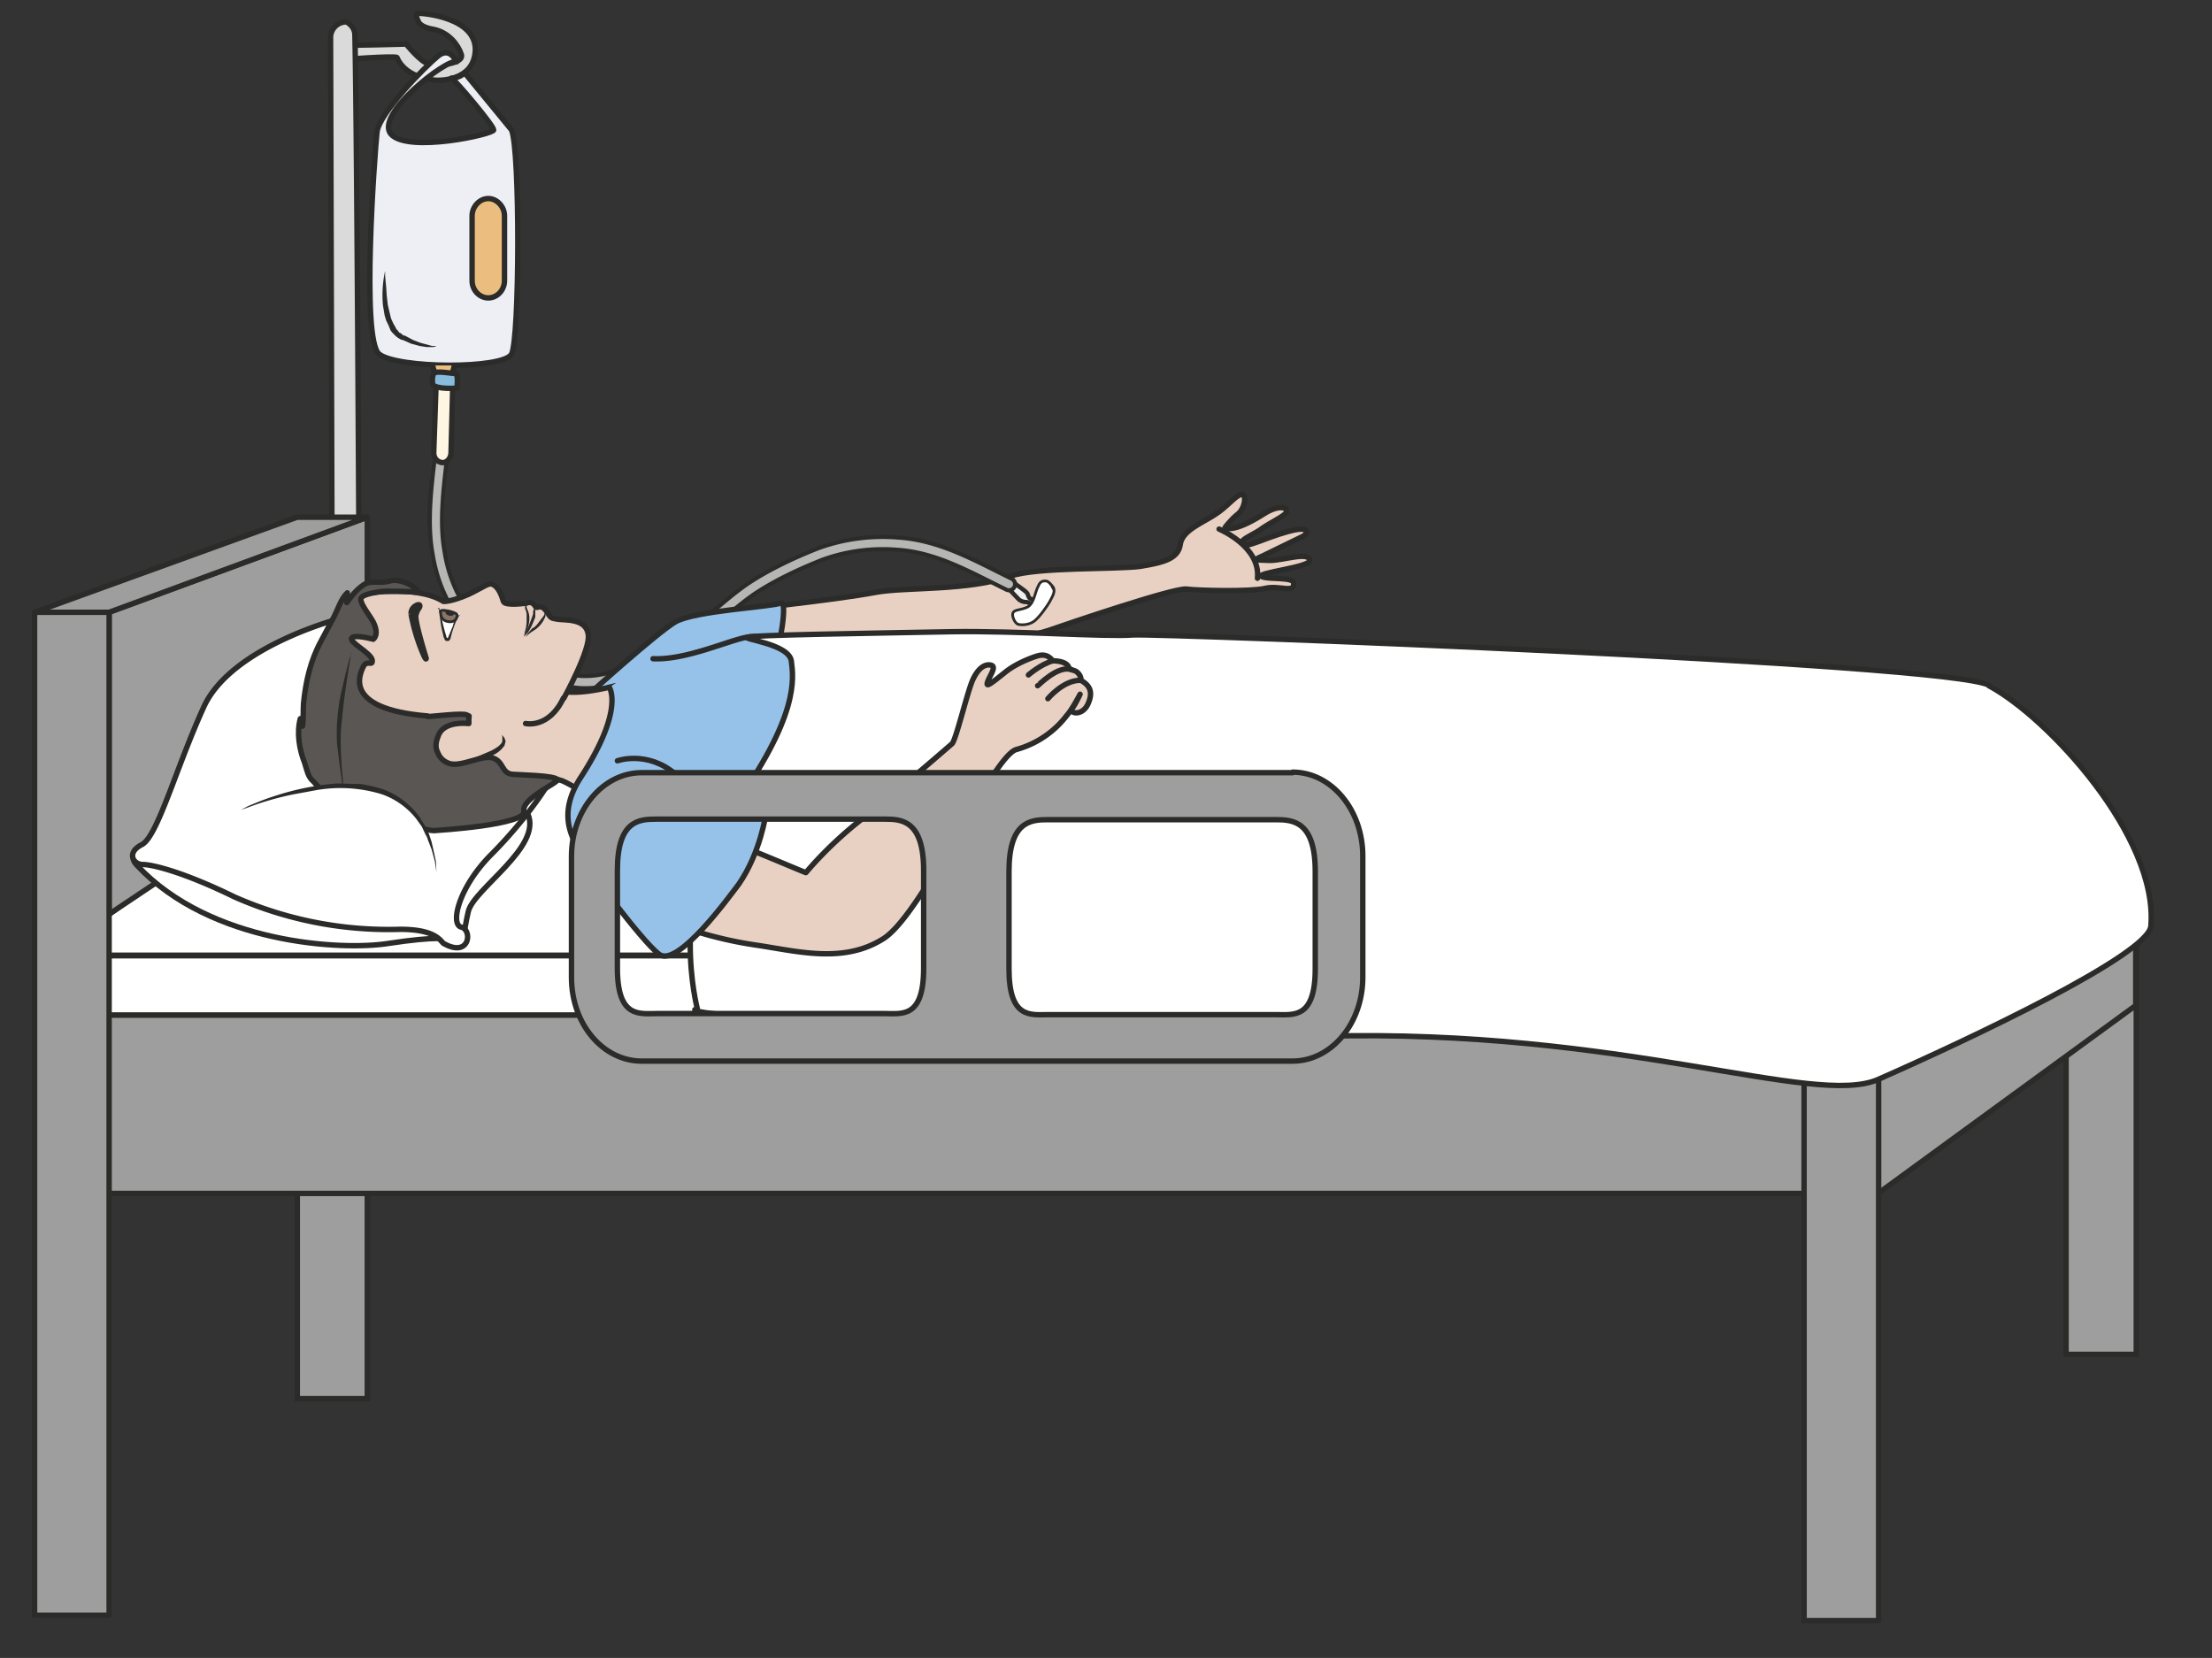 <svg xmlns="http://www.w3.org/2000/svg" viewBox="0 0 511.9 383.7"><rect x="0" y="0" width="511.9" height="383.7" fill="#333333" stroke="none"/><defs><clipPath id="a"><path d="M0 307h409.5V0H0v307z"/></clipPath><clipPath id="b"><path d="M81 296.5c-2.4-2-10.8-10.5-11.2-14-.4-3.6-3-38.5.4-41.1 3.4-2.7 23-2.8 24.5 0 1.6 2.7 1.6 37.8 0 41.5L86 293.5c-.8-1-2.4-1-2.4-1 1-.7 7.8-8.8 7.8-9.6 0-.9-15.8-4.3-19-.8-3.2 3.6 10.5 14.2 12.1 13.4 0 0-.6 1.7-2 1.7-.4 0-1-.2-1.5-.7"/></clipPath><clipPath id="d"><path d="M0 307h409.5V0H0v307z"/></clipPath><clipPath id="f"><path d="M0 307h409.5V0H0v307z"/></clipPath><clipPath id="g"><path d="M0 307h409.5V0H0v307z"/></clipPath><clipPath id="h"><path d="M0 307h409.5V0H0v307z"/></clipPath><linearGradient id="c" gradientUnits="userSpaceOnUse" gradientTransform="rotate(-180 48 134.1) scale(27.396)"><stop stop-color="#edeff4" offset="0"/><stop stop-color="#cfd3e0" offset=".5"/><stop stop-color="#acb1c6" offset="1"/></linearGradient><linearGradient id="e" gradientUnits="userSpaceOnUse" gradientTransform="rotate(87.8 -74 153.2) scale(15.105)"><stop stop-color="#fff5e3" offset="0"/><stop stop-color="#fde5d8" offset=".5"/><stop stop-color="#9db3dd" offset="1"/></linearGradient></defs><g clip-path="url(#a)" transform="matrix(1.25 0 0 -1.25 0 383.7)"><path d="M242.5 203.2c0-1.3-10.2-2.3-8.9-3 1.4-.6 5.8 0 5.9-1.2.2-2-2.7-.3-5.4-1-2.7-.6-12.2-.4-14.5-.1-2.4.2-21.9-6.4-25.6-7.7-3.8-1.2-21.9-5.7-27.6-5.5-10.8.2-26.8-1.5-30-1.1-2.5.2-1.4 10.2-1.4 10.2s19.3 2 27.2 3.5c5.5 1 17 .2 24.9 3 5 1.7 19.5 1.2 24 1.8 4.3.7 7 1.4 7.4 4 .3 2.6 4 4 6.3 5.5 2.3 1.4 4 3.7 5 3.8 1 .2.8-2.4-.6-3.6-1.3-1-2.4-2.5-2.4-2.5s1.3-1.2 7 2.4c2.9 1.9 4.5 1.3 4.4.6 0-.8-3-2-5-3.5-1.5-1-3.8-1.8-3.2-2.6.6-.8 4 1.1 8.3 2.3 4.2 1.2 4-.1 3-.8l-7.6-3.7c-1.8-.8-1.4-.7 1.4-.8 2.6 0 7.2 1.7 7.4 0" fill="#e8d1c3"/><path stroke-linejoin="round" d="M242.5 203.2c0-1.3-10.2-2.3-8.9-3 1.4-.6 5.8 0 5.9-1.2.2-2-2.7-.3-5.4-1-2.7-.6-12.2-.4-14.5-.1-2.4.2-21.9-6.4-25.6-7.7-3.8-1.2-21.9-5.7-27.6-5.5-10.8.2-26.8-1.5-30-1.1-2.5.2-1.4 10.2-1.4 10.2s19.3 2 27.2 3.5c5.5 1 17 .2 24.9 3 5 1.7 19.5 1.2 24 1.8 4.3.7 7 1.4 7.4 4 .3 2.6 4 4 6.3 5.5 2.3 1.4 4 3.7 5 3.8 1 .2.8-2.4-.6-3.6-1.3-1-2.4-2.5-2.4-2.5s1.3-1.2 7 2.4c2.9 1.9 4.5 1.3 4.4.6 0-.8-3-2-5-3.5-1.5-1-3.8-1.8-3.2-2.6.6-.8 4 1.1 8.3 2.3 4.2 1.2 4-.1 3-.8l-7.6-3.7c-1.8-.8-1.4-.7 1.4-.8 2.6 0 7.2 1.7 7.4 0z" stroke="#2b2b2a" stroke-linecap="round" stroke-miterlimit="10" fill="none"/><path stroke-linejoin="round" d="M225.7 209s7.7-3.2 7.1-9.1" stroke="#2b2b2a" stroke-linecap="round" stroke-miterlimit="10" fill="#e8d1c3"/><path d="M63 298.6c1.6-.1 12.2.2 12.2.2s2.6-3.3 4.2-3.7c1.6-.4 6.6 0 6 1.8s-2.3 4-5 4.6c-2.6.4-2.9 1.4-2.9 1.4s-.9 1.6 0 1.6c1 0 10.6-.8 10.5-6.8-.2-6-7.2-5.6-7.2-5.6s-5.6.2-7.3 4.2c-.2.4-10.7-.4-10.7-.4" stroke="#2b2b2a" stroke-miterlimit="10" fill="#dbdada"/><path d="M61.8 82.2H67s-.7 193.1-1.3 218.3c0 1.6-1.5 2.4-1.6 2.4a2.9 2.9 0 01-2.9-3l.6-217.7z" fill="#dbdada"/><path stroke-linejoin="round" d="M61.8 82.2H67s-.7 193.1-1.3 218.3c0 1.6-1.5 2.4-1.6 2.4a2.9 2.9 0 01-2.9-3l.6-217.7z" stroke="#2b2b2a" stroke-miterlimit="10" fill="none"/></g><g clip-path="url(#b)" transform="matrix(1.25 0 0 -1.25 0 383.7)"><path d="M81 296.5c-2.4-2-10.8-10.5-11.2-14-.4-3.6-3-38.5.4-41.1 3.4-2.7 23-2.8 24.5 0 1.6 2.7 1.6 37.8 0 41.5L86 293.5c-.8-1-2.4-1-2.4-1 1-.7 7.8-8.8 7.8-9.6 0-.9-15.8-4.3-19-.8-3.2 3.6 10.5 14.2 12.1 13.4 0 0-.6 1.7-2 1.7-.4 0-1-.2-1.5-.7" fill="url(#c)"/></g><g clip-path="url(#d)" transform="matrix(1.25 0 0 -1.25 0 383.7)"><path stroke-linejoin="round" d="M94.7 282.9L86 293.5c-.8-1-2.4-1-2.4-1 1-.7 7.8-8.8 7.8-9.6s-15.8-4.3-19-.8c-3.2 3.6 10.5 14.2 12.1 13.4 0 0-1.2 3-3.5 1-2.4-2-10.8-10.5-11.2-14-.4-3.6-3-38.5.4-41.1 3.4-2.7 23-2.8 24.5 0s1.6 37.8 0 41.5z" stroke="#2b2b2a" stroke-miterlimit="10" fill="none"/><path d="M87.4 255c0-1.8 1.4-3.2 3-3.2s3 1.4 3 3.2v12c0 1.7-1.4 3.2-3 3.2s-3-1.5-3-3.2v-12z" fill="#ebbe7f"/><path d="M87.4 255c0-1.8 1.4-3.2 3-3.2s3 1.4 3 3.2v12c0 1.7-1.4 3.2-3 3.2s-3-1.5-3-3.2v-12z" stroke="#2b2b2a" stroke-miterlimit="10" fill="none"/><path d="M71.3 256.8v-.9l.2-2.2.1-1.5.2-1.7.4-1.7.2-.8.4-.9.4-.7.2-.4.3-.3.2-.3.4-.2.3-.3.4-.1 1.5-.8 1.3-.5 2.2-.6h.8s-.3-.2-.8-.2h-1l-1.3.2-1.5.4-1.6.7-.4.1-.5.3-.4.3-.3.3-.4.4-.3.4-.4 1-.4.8-.3 1-.3 1.8a20.6 20.6 0 00.4 6.4" fill="#2b2b2a"/><path d="M84.1 239.3s-.2-2.4-2-2.4c-1.7.1-2 2.4-2 2.4" stroke="#2b2b2a" stroke-miterlimit="10" fill="#ebbe7f"/><path d="M186.3 198.4l2.4-2.5c.6-.4 1-.4 1.2-.4.2 0 .5 0 1-.5.5-.3 1.2-.2 1.4-.2v.9c-.1.3-1.2.2-1.5.4-.4.2-.4.5-.6 1-.3.5-2.7 2-3.2 2.5 0 0-1.3-.3-.7-1.2" fill="#f0efee"/><path d="M186.3 198.4l2.4-2.5c.6-.4 1-.4 1.2-.4.2 0 .5 0 1-.5.5-.3 1.2-.2 1.4-.2v.9c-.1.3-1.2.2-1.5.4-.4.2-.4.5-.6 1-.3.5-2.7 2-3.2 2.5 0 0-1.3-.3-.7-1.2z" stroke="#2b2b2a" stroke-miterlimit="10" stroke-width=".8" fill="none"/><path stroke-linejoin="round" d="M81.8 222.7c-1-5.9-1.7-12.2-.6-18a27.5 27.5 0 019.4-16.9 30 30 0 0116.7-7.1c7.6-.5 13.7 4.5 20 8.2 4.3 2.6 7.8 6.4 12 9.2 3.8 2.5 8.3 4.6 12.6 6.3a34 34 0 0014.4 1.9c7.5-.5 14-4.3 20.5-7.5" stroke="#2b2b2a" stroke-linecap="round" stroke-miterlimit="10" stroke-width="3" fill="none"/><path stroke-linejoin="round" d="M81.7 222.8c-.6-5.3-1.6-12.3-.5-18.2a27.5 27.5 0 019.4-16.8 30 30 0 0116.7-7.1c7.6-.5 13.7 4.5 20 8.2 4.3 2.6 7.8 6.4 12 9.2 3.8 2.5 8.3 4.6 12.6 6.3a34 34 0 0014.3 1.9c7.6-.5 14-4.3 20.6-7.5" stroke="#b6b6b5" stroke-linecap="round" stroke-miterlimit="10" stroke-width="1.5" fill="none"/></g><path d="M80.7 234.8l-.4-11.7c0-1 .7-1.7 1.6-1.8.8 0 1.5.7 1.6 1.7l.3 11.7c0 1-.6 1.7-1.5 1.7s-1.6-.7-1.6-1.6" fill="url(#e)" transform="matrix(1.25 0 0 -1.25 0 383.7)"/><g clip-path="url(#f)" transform="matrix(1.25 0 0 -1.25 0 383.7)"><path d="M80.3 223.1c0-1 .7-1.7 1.6-1.8.8 0 1.5.7 1.6 1.7l.3 11.7c0 1-.6 1.7-1.5 1.7-.8 0-1.6-.6-1.6-1.6l-.4-11.7z" stroke="#2b2b2a" stroke-miterlimit="10" fill="none"/><path d="M84.6 235.1s.3 2.7-.3 2.7c-.7 0-3.6.6-4 0-.4-.6-.2-2-.2-2 .6-1 4.5-.7 4.5-.7" fill="#87bcdd"/><path d="M84.6 235.1s.3 2.7-.3 2.7c-.7 0-3.6.6-4 0-.4-.6-.2-2-.2-2 .6-1 4.5-.7 4.5-.7z" stroke="#2b2b2a" stroke-miterlimit="10" fill="none"/><path d="M194.8 198.4c-.1.2-.7 1-1.2 1s-1 0-1.4-1c-.6-1.1-.7-3-1.9-3.8-1.2-.6-2.4-.5-2.7-1-.4-.5.2-1.9.8-2.2.6-.2 2-.2 3 .5s2.5 2.9 2.9 3.6c.3.7 1.4 2 .5 3" fill="#fff"/><path d="M194.8 198.4c-.1.2-.7 1-1.2 1s-1 0-1.4-1c-.6-1.1-.7-3-1.9-3.8-1.2-.6-2.4-.5-2.7-1-.4-.5.2-1.9.8-2.2.6-.2 2-.2 3 .5s2.5 2.9 2.9 3.6c.3.7 1.4 2 .5 3z" stroke="#2b2b2a" stroke-miterlimit="10" stroke-width=".5" fill="none"/></g><path d="M85 323.7H68.8v-201H85v201z" stroke="#2b2b2a" stroke-miterlimit="10" fill="#9e9e9e" stroke-width="1.25"/><g clip-path="url(#g)" transform="matrix(1.25 0 0 -1.25 0 383.7)"><path d="M9.6 130s47.5 34.6 51.3 36.3c3.7 1.7 300.3-.1 301 0 .7.2 29.1-36.2 29.1-36.2H9.6z" fill="#fff"/><path stroke-linejoin="bevel" d="M9.6 130s47.5 34.6 51.3 36.3c3.7 1.7 300.3-.1 301 0 .7.2 29.1-36.2 29.1-36.2H9.6z" stroke="#2b2b2a" stroke-miterlimit="10" fill="none"/><path d="M20.2 137.7v55.9L68 211.2v-41.5l-47.8-32z" fill="#9e9e9e"/><path stroke-linejoin="round" d="M20.2 137.7v55.9L68 211.2v-41.5l-47.8-32z" stroke="#2b2b2a" stroke-miterlimit="10" fill="none"/><path d="M9.6 130h382.5v-11H9.6v11z" stroke="#2b2b2a" stroke-miterlimit="10" fill="#fff"/><path d="M346.8 86H9.6v33h337.2V86z" stroke="#2b2b2a" stroke-miterlimit="10" fill="#9e9e9e"/><path stroke-linejoin="round" d="M20.2 7.9H6.4v185.7h13.8V7.9z" stroke="#2b2b2a" stroke-miterlimit="10" fill="#9e9e9e"/><path d="M6.4 193.6L55 211.2h13l-47.8-17.6H6.4z" fill="#9e9e9e"/><path stroke-linejoin="round" d="M6.4 193.6L55 211.2h13l-47.8-17.6H6.4z" stroke="#2b2b2a" stroke-linecap="round" stroke-miterlimit="10" fill="none"/><path d="M26 148.7s-2.5 0-.6-2c13.6-14.5 38-15.8 46.6-14.4 8.6 1.3 11.4 1 12.7.4 1.3-.7 1 1.3 2 5.5s13.8 12 11 18.1c-1.4 3.1-28.5-11.5-39.2-9.3-10.8 2.2-32.4 1.7-32.4 1.7" fill="#fff"/><path d="M26 148.7s-2.5 0-.6-2c13.6-14.5 38-15.8 46.6-14.4 8.6 1.3 11.4 1 12.7.4 1.3-.7 1 1.3 2 5.5s13.8 12 11 18.1c-1.4 3.1-28.5-11.5-39.2-9.3-10.8 2.2-32.4 1.7-32.4 1.7z" stroke="#2b2b2a" stroke-miterlimit="10" fill="none"/><path d="M65.2 193c-1.6-.2-22.4-5.6-27.5-17-5.1-11.2-8.5-23.8-11.4-25.4-3-1.5-1.6-3.7.1-3.7 1.8 0 7.6-1.4 17-6a70.5 70.5 0 0130.7-6c6.5 0 7.4-2.1 8-2.6 4.9-2.8 5.4 2.5 3.3 3s-.5 7.4 5.6 13.5c6 6 22 24.6 11.1 31.2s-16.5 16.3-36.9 13" fill="#fff"/><path d="M65.2 193c-1.6-.2-22.4-5.6-27.5-17-5.1-11.2-8.5-23.8-11.4-25.4-3-1.5-1.6-3.7.1-3.7 1.8 0 7.6-1.4 17-6a70.5 70.5 0 0130.7-6c6.5 0 7.4-2.1 8-2.6 4.9-2.8 5.4 2.5 3.3 3s-.5 7.4 5.6 13.5c6 6 22 24.6 11.1 31.2s-16.5 16.3-36.9 13z" stroke="#2b2b2a" stroke-miterlimit="10" fill="none"/><path d="M395.5 56.2h-13v82.9h13V56.2z" stroke="#2b2b2a" stroke-miterlimit="10" fill="#9e9e9e"/><path d="M347.7 86v33.3l47.7 22.3v-20.8L347.7 86z" fill="#9e9e9e"/><path stroke-linejoin="round" d="M347.7 86v33.3l47.7 22.3v-20.8L347.7 86z" stroke="#2b2b2a" stroke-miterlimit="10" fill="none"/><path d="M347.7 6.9H334v112.4h13.8V7z" stroke="#2b2b2a" stroke-miterlimit="10" fill="#9e9e9e"/><path d="M109 178.4s12.5 11.3 16 13.4c3.6 2.1 18 2.8 19.5 3.5 1.4.8 0-8.4-1.7-11.7s-28.7-5.2-28.7-5.2-5.4-1.8-5 0" fill="#96c2e9"/><path d="M109 178.4s12.5 11.3 16 13.4c3.6 2.1 18 2.8 19.5 3.5 1.4.8 0-8.4-1.7-11.7s-28.7-5.2-28.7-5.2-5.4-1.8-5 0z" stroke="#2b2b2a" stroke-miterlimit="10" fill="none"/><path d="M101.9 180c2.6-2.7 12 0 12 0s9.5-3.1 15.7 0c0 0 7.6-2 12.8-3a121 121 0 0128.7 3c8.9 1.7 24.7-30.9 13.8-33.7-11-2.8-61.3-5.2-65.5-3.2-4.3 2-3.5 5.6-3.5 5.6-.6 4-.4 7.9-3.4 10.3 0 0-3.3 4-7.8 4.2 0 0-15.9 3.3-15.8 6.3.1 3 13 10.5 13 10.5" fill="#e8d1c3"/><path stroke-linejoin="round" d="M101.9 180c2.6-2.7 12 0 12 0s9.5-3.1 15.7 0c0 0 7.6-2 12.8-3a121 121 0 0128.7 3c8.9 1.7 24.7-30.9 13.8-33.7-11-2.8-61.3-5.2-65.5-3.2-4.3 2-3.5 5.6-3.5 5.6-.6 4-.4 7.9-3.4 10.3 0 0-3.3 4-7.8 4.2 0 0-15.9 3.3-15.8 6.3.1 3 13 10.5 13 10.5z" stroke="#2b2b2a" stroke-linecap="round" stroke-miterlimit="10" fill="none"/><path stroke-linejoin="round" d="M104.4 177.7s5 9.1 4.5 11.8c-.4 3-4.3 2.6-5.6 2.8-1.3.2-1.3.2-2 1.3-1.3 1.9-1.8.4-2.2 1.1-.6 1.1-1.6.6-1.6.6s-4-.6-4.3.3c-.3 1-.8 2.4-1.7 3-1 .7-1.6-.2-4.8-1.7-3.2-1.4-4.6-1.3-4.6-1.3-5.2 3.3-15.7 1.3-15.7 1.3s-5.1-5.2-5-19C61.4 164 76.9 160 84 160c7 0 4.4-.7 12.5 1.7 2.3.7 4.2 1.8 7.6.7 0 0 5.5-2.4 4.8-4.4" stroke="#2b2b2a" stroke-linecap="round" stroke-miterlimit="10" fill="#e8d1c3"/><path d="M79.2 174.3c.9 0 6.4.7 7.2.3.5-.3.5 0 .4-.6v-1c-2 .2-5-.1-5.7-2.4-.4-1-.6-2 0-3.1.4-1 1.2-1.6 2.1-1.9 2.2-.7 6.2 1.7 8.1 1 2-.7 1.5-2.8 3.6-3 1.1-.1 8-.2 8.3-1 .3-.5-6.7-3.5-6.2-5.8.6-2.6-16.3-3.6-16.3-3.6-1-.2-3.5.7-4.6.8-2.2.2-5.7-.2-7.6.7-2 1-3.7 2-4.6 4.2-.3-.2-.7-1-1-1-.4-.2-.5.4-.8.8-.5.9-1.2 1-2 1.6-.7.5-1.5 1.3-2.1 2-1 .8-1.2 2.2-1.6 3.4-1 2.5-1.5 5.6-.8 8.2.3-.2.4-1 .4-1.4.2 1.4.1 3 .2 4.3.4 4 1.3 7.9 3.2 11.4l2.5 4.7c.7 1.4 1.3 3.3 2.4 4.3l-.1-1.8c.8 1.1 1.7 2.3 3 3.2 1.5 1.1 3 .2 5 .8 2 .6 5.5-1.4 5-2.1 0 0-.8.2-6 .2 0 0-4.5-.4-4.4-1.5 0-1 1.6-2.9 2.3-4.2 1.2-2.4 0-3.2 0-3.2s-3.6 1-4 .2 3.5-2.7 3.8-4c.2-1.4-1 .2-1.7-1.4-.4-1-4.1-7.7 12-9" fill="#595654"/><path stroke-linejoin="round" d="M79.2 174.3c.9 0 6.4.7 7.2.3.5-.3.5 0 .4-.6v-1c-2 .2-5-.1-5.7-2.4-.4-1-.6-2 0-3.1.4-1 1.2-1.6 2.1-1.9 2.2-.7 6.2 1.7 8.1 1 2-.7 1.5-2.8 3.6-3 1.1-.1 8-.2 8.3-1 .3-.5-6.7-3.5-6.2-5.8.6-2.6-16.3-3.6-16.3-3.6-1-.2-3.5.7-4.6.8-2.2.2-5.7-.2-7.6.7-2 1-3.7 2-4.6 4.2-.3-.2-.7-1-1-1-.4-.2-.5.4-.8.8-.5.9-1.2 1-2 1.6-.7.5-1.5 1.3-2.1 2-1 .8-1.2 2.2-1.6 3.4-1 2.5-1.5 5.6-.8 8.2.3-.2.4-1 .4-1.4.2 1.4.1 3 .2 4.3.4 4 1.3 7.9 3.2 11.4l2.5 4.7c.7 1.4 1.3 3.3 2.4 4.3l-.1-1.8c.8 1.1 1.7 2.3 3 3.2 1.5 1.1 3 .2 5 .8 2 .6 5.5-1.4 5-2.1 0 0-.8.2-6 .2 0 0-4.5-.4-4.4-1.5 0-1 1.6-2.9 2.3-4.2 1.2-2.4 0-3.2 0-3.2s-3.6 1-4 .2 3.5-2.7 3.8-4c.2-1.4-1 .2-1.7-1.4-.4-1-4.1-7.7 12-9z" stroke="#2b2b2a" stroke-linecap="round" stroke-miterlimit="10" fill="none"/><path d="M92.8 171l.3-.3c.2-.2.4-.5.5-1l-.2-.8-.6-.7a5.7 5.7 0 00-1.4-1c-1-.6-2.2-.8-3-.9h-1.5l1.3.5L91 168l.7.4.3.2.3.2.5.5.2.4v.9l-.1.3" fill="#2b2b2a"/><path d="M77.4 195s-1.3-.3-1.3-1.7a35 35 0 012.4-7.8c.4-.8.4-.5.4-.4 0 0-2.2 7-1.9 8 .3 1.1.6 1.2.7 1.5.1.4-.1.4-.3.4" fill-rule="evenodd" fill="#2b2b2a"/><path d="M77.4 195s-1.3-.3-1.3-1.7a35 35 0 012.4-7.8c.4-.8.4-.5.4-.4 0 0-2.2 7-1.9 8 .3 1.1.6 1.2.7 1.5.1.4-.1.4-.3.4z" stroke="#2b2b2a" stroke-miterlimit="10" fill="none"/><path d="M97.7 195.2l-.2-.2v-.6l.2-.4.2-.6a4 4 0 00.1-1.2 7 7 0 00-1-3.1l.2 1c.2.6.3 1.3.3 2.1v1.1l-.1.5-.2.5c0 .3 0 .6.2.8l.3.1M97.2 189l.2.2.4.6.7.8.5.3.4.4 1.3 1.7.2.6v.3l.1-.3v-.7a5.2 5.2 0 00-2.2-2.7 7.3 7.3 0 01-1.3-1l-.3-.2" fill="#2b2b2a"/><path d="M99.1 194.6v-.3-.8-.3-.5l-.4-1a10 10 0 00-1-1.9l-.7-.7.4.8.8 2a22 22 0 01.5 1.4v.4c0 .3.2.5.3.7l.1.2M65 186l-.6-3.8a142.1 142.1 0 01-1.3-10.7 65.7 65.7 0 01.4-9v-.8l-.2-.3v1l-.4 2.8-.5 4a35.5 35.5 0 00.7 9.2l.9 3.9.7 2.7.4 1" fill="#2b2b2a"/><path stroke-linejoin="round" d="M97.3 173s4.3-1 7 4.7" stroke="#2b2b2a" stroke-linecap="round" stroke-miterlimit="10" fill="#e8d1c3"/><path d="M44.1 156.8s34 16 36.7-11.3" fill="#fff"/><path d="M44.1 156.8l.5.2 1.3.7c1.2.5 2.8 1.2 5 1.9a49.4 49.4 0 0011.4 2.3l4.4-.1c1.5-.2 3-.6 4.3-1a14.7 14.7 0 006.6-5l1-1.6.8-1.6.5-1.5.3-1.3.5-2.3.1-2-.3 2-.6 2.2-.5 1.3c-.2.4-.3 1-.6 1.4l-.7 1.5-1 1.4a14 14 0 01-6.4 4.6 26.1 26.1 0 01-12.5.7l-3.8-.7a54.7 54.7 0 01-8.4-2.4l-1.4-.5-.5-.2" fill="#2b2b2a"/><path d="M112.8 179.7s2.9-4.1-5.3-16.7c-6.7-10.4 2.3-16.4 9.5-24 2.3-2.4 6.6-3.4 11.2-3.2 9.4.4 30.6 9.7 47.6 6.2 13.5-2.9 25.5-5.2 34-4a310 310 0 0027.3 1.6c23-.4 42.4 3 42.4 3s3.4 34.4-3.4 37.4c-6.9 3-44.6 11.1-76.7 4.6 0 0-55.4 5.2-61 4.4-3.3-.5-11.4-4.3-17.5-4" stroke="#2b2b2a" stroke-linecap="round" stroke-miterlimit="10" fill="#96c2e9"/><path d="M199.4 184.6s2.5 2.2 4.8 3M201.3 182.6c.1 0 4 4 6.6 3.2M203.3 180s3 3.8 6.5 3.6" stroke="#2b2b2a" stroke-linecap="round" stroke-miterlimit="10" fill="none"/><path d="M368.2 180c11-5.9 31.4-28 30-44.5-.4-5.3-33.7-21-50.5-28.4-11.9-5.2-47.4 9.5-102.8 8-28-.7-123.8 3.4-115.8 5.1 0 0-5.5 20.7 6 36.4 13 17.8 11.8 24.8 11.4 28-.5 3.2-9.3 4-8.1 4.4 1.1.4 22.3.7 37.7 1 12.4.2 28.4-1 33.7-.6 5.4.3 150.8-5.2 158.4-9.3" fill="#fff"/><path stroke-linejoin="round" d="M368.2 180c11-5.9 31.4-28 30-44.5-.4-5.3-33.7-21-50.5-28.4-11.9-5.2-47.4 9.5-102.8 8-28-.7-123.8 3.4-115.8 5.1 0 0-5.5 20.7 6 36.4 13 17.8 11.8 24.8 11.4 28-.5 3.2-9.3 4-8.1 4.4 1.1.4 22.3.7 37.7 1 12.4.2 28.4-1 33.7-.6 5.4.3 150.8-5.2 158.4-9.3z" stroke="#2b2b2a" stroke-linecap="round" stroke-miterlimit="10" fill="none"/><path stroke-linejoin="round" d="M127.2 154.1c7-2.3 22-8.8 22-8.7.2.2 4.3 5.3 11 10.4 6.6 5.2 16.1 13.5 16.1 13.5.8 1.1 2.8 9.6 3.8 11.8 1 2.2 2.3 3 3.4 2.7 1.1-.3-.4-2.1-.7-3.2-.3-1 .8-.1 3.3 1.9s5.9 3 5.9 3c1 .3 2 .3 2.9-.9 0 0 2.6.1 3-1.3.2-.4 1-.4 1.4-.7 1-.8.8-1.6.8-1.6 2-1.1 2.1-2.5 1.4-4.2-1-2.5-3.6-2-3-1 .2.2.9 1.4 1.4 2.5.4.8-1.3-2.6-2.4-3.8a17.6 17.6 0 00-9.3-6.3c-4.4-1.1-17.3-30.3-24.6-35-7.2-4.6-15.4-2.5-23.1-1.3a74.7 74.7 0 00-22.5 6.9s10.3 11 9.2 15.3" stroke="#2b2b2a" stroke-linecap="round" stroke-miterlimit="10" fill="#e8d1c3"/><path d="M190.4 182s2.3 2 4.5 2.6M192.1 180c.1 0 3.7 3.8 6.2 3M194 177.6s2.9 3.5 6.1 3.4" stroke="#2b2b2a" stroke-linecap="round" stroke-miterlimit="10" fill="none"/><path stroke-linejoin="round" d="M114.3 166.1s5.5 2 10.8-2.5c5.4-4.5 17.3-6.3 16.7-7.3 0 0-1-7.2-5-13-1.6-2.1-11.4-15.7-14.8-13-3.4 2.6-13.7 16.8-13.7 16.8" stroke="#2b2b2a" stroke-linecap="round" stroke-miterlimit="10" fill="#96c2e9"/><path d="M243.5 127.6c0-9.3-4-8.5-7.3-8.5H194c-3.2 0-7.2-.8-7.2 8.5v18c0 9.3 4 9.6 7.2 9.6h42.2c3.2 0 7.3-.3 7.3-9.6v-18zm-72.5.1c0-9.3-4-8.4-7.2-8.4h-42.2c-3.2 0-7.3-.9-7.3 8.4v18.1c0 9.3 4 9.5 7.3 9.5h42.2c3.1 0 7.2-.2 7.2-9.5v-18zm68.3 36.2H118.8c-7.2 0-13-7-13-15.5V126c0-8.6 5.8-15.5 13-15.5h120.5c7.2 0 13 7 13 15.5v22.5c0 8.5-5.8 15.5-13 15.5" fill="#9e9e9e"/><path stroke-linejoin="round" d="M243.5 127.6c0-9.3-4-8.5-7.3-8.5H194c-3.2 0-7.2-.8-7.2 8.5v18c0 9.3 4 9.6 7.2 9.6h42.2c3.2 0 7.3-.3 7.3-9.6v-18zm-72.5.1c0-9.3-4-8.4-7.2-8.4h-42.2c-3.2 0-7.3-.9-7.3 8.4v18.1c0 9.3 4 9.5 7.3 9.5h42.2c3.1 0 7.2-.2 7.2-9.5v-18zm68.3 36.2H118.8c-7.2 0-13-7-13-15.5V126c0-8.6 5.8-15.5 13-15.5h120.5c7.2 0 13 7 13 15.5v22.5c0 8.5-5.8 15.5-13 15.5z" stroke="#2b2b2a" stroke-miterlimit="10" fill="none"/></g><g clip-path="url(#h)" transform="matrix(1.25 0 0 -1.25 0 383.7)"><path d="M80.6 194.4s.8.2.9-.7c0-.9.7-4.8 1.1-5.1.5-.3.5.2.5.2s1.2 4 2.2 4.5" fill="#fff"/><path d="M80.6 194.4h.4c.2 0 .3 0 .4-.2l.2-.5v-.5a47.1 47.1 0 011.1-4.3l.2-.1 1 2.4c0 .4.3.8.5 1.2l.4.5.5.4-.4-.5-.3-.5a18.8 18.8 0 01-1.2-3.6l-.2-.3s-.2-.2-.4-.1h-.3l-.2.3-.2.5-.1.5a18.5 18.5 0 00-.6 4l-.1.5-.3.3a1 1 0 01-.4 0" fill="#2b2b2a"/><path d="M82.8 191.9c.9-.2 1.5.1 1.7.6.2.6.5.8-1.3 1.3-2 .4-1.7 0-1.6-.5 0-.5.3-1.2 1.2-1.4" fill-rule="evenodd" fill="#8a7468"/><path stroke-linejoin="round" d="M82.8 191.9c.9-.2 1.5.1 1.7.6.2.6.5.8-1.3 1.3-2 .4-1.7 0-1.6-.5 0-.5.3-1.2 1.2-1.4z" stroke="#2b2b2a" stroke-linecap="round" stroke-miterlimit="10" stroke-width=".5" fill="none"/><path d="M82.5 193.8s-.2-.6.6-.8c.7-.3 1.2.4 1 .5 0 0-1.5.4-1.6.3" fill-rule="evenodd" fill="#2b2b2a"/></g></svg>